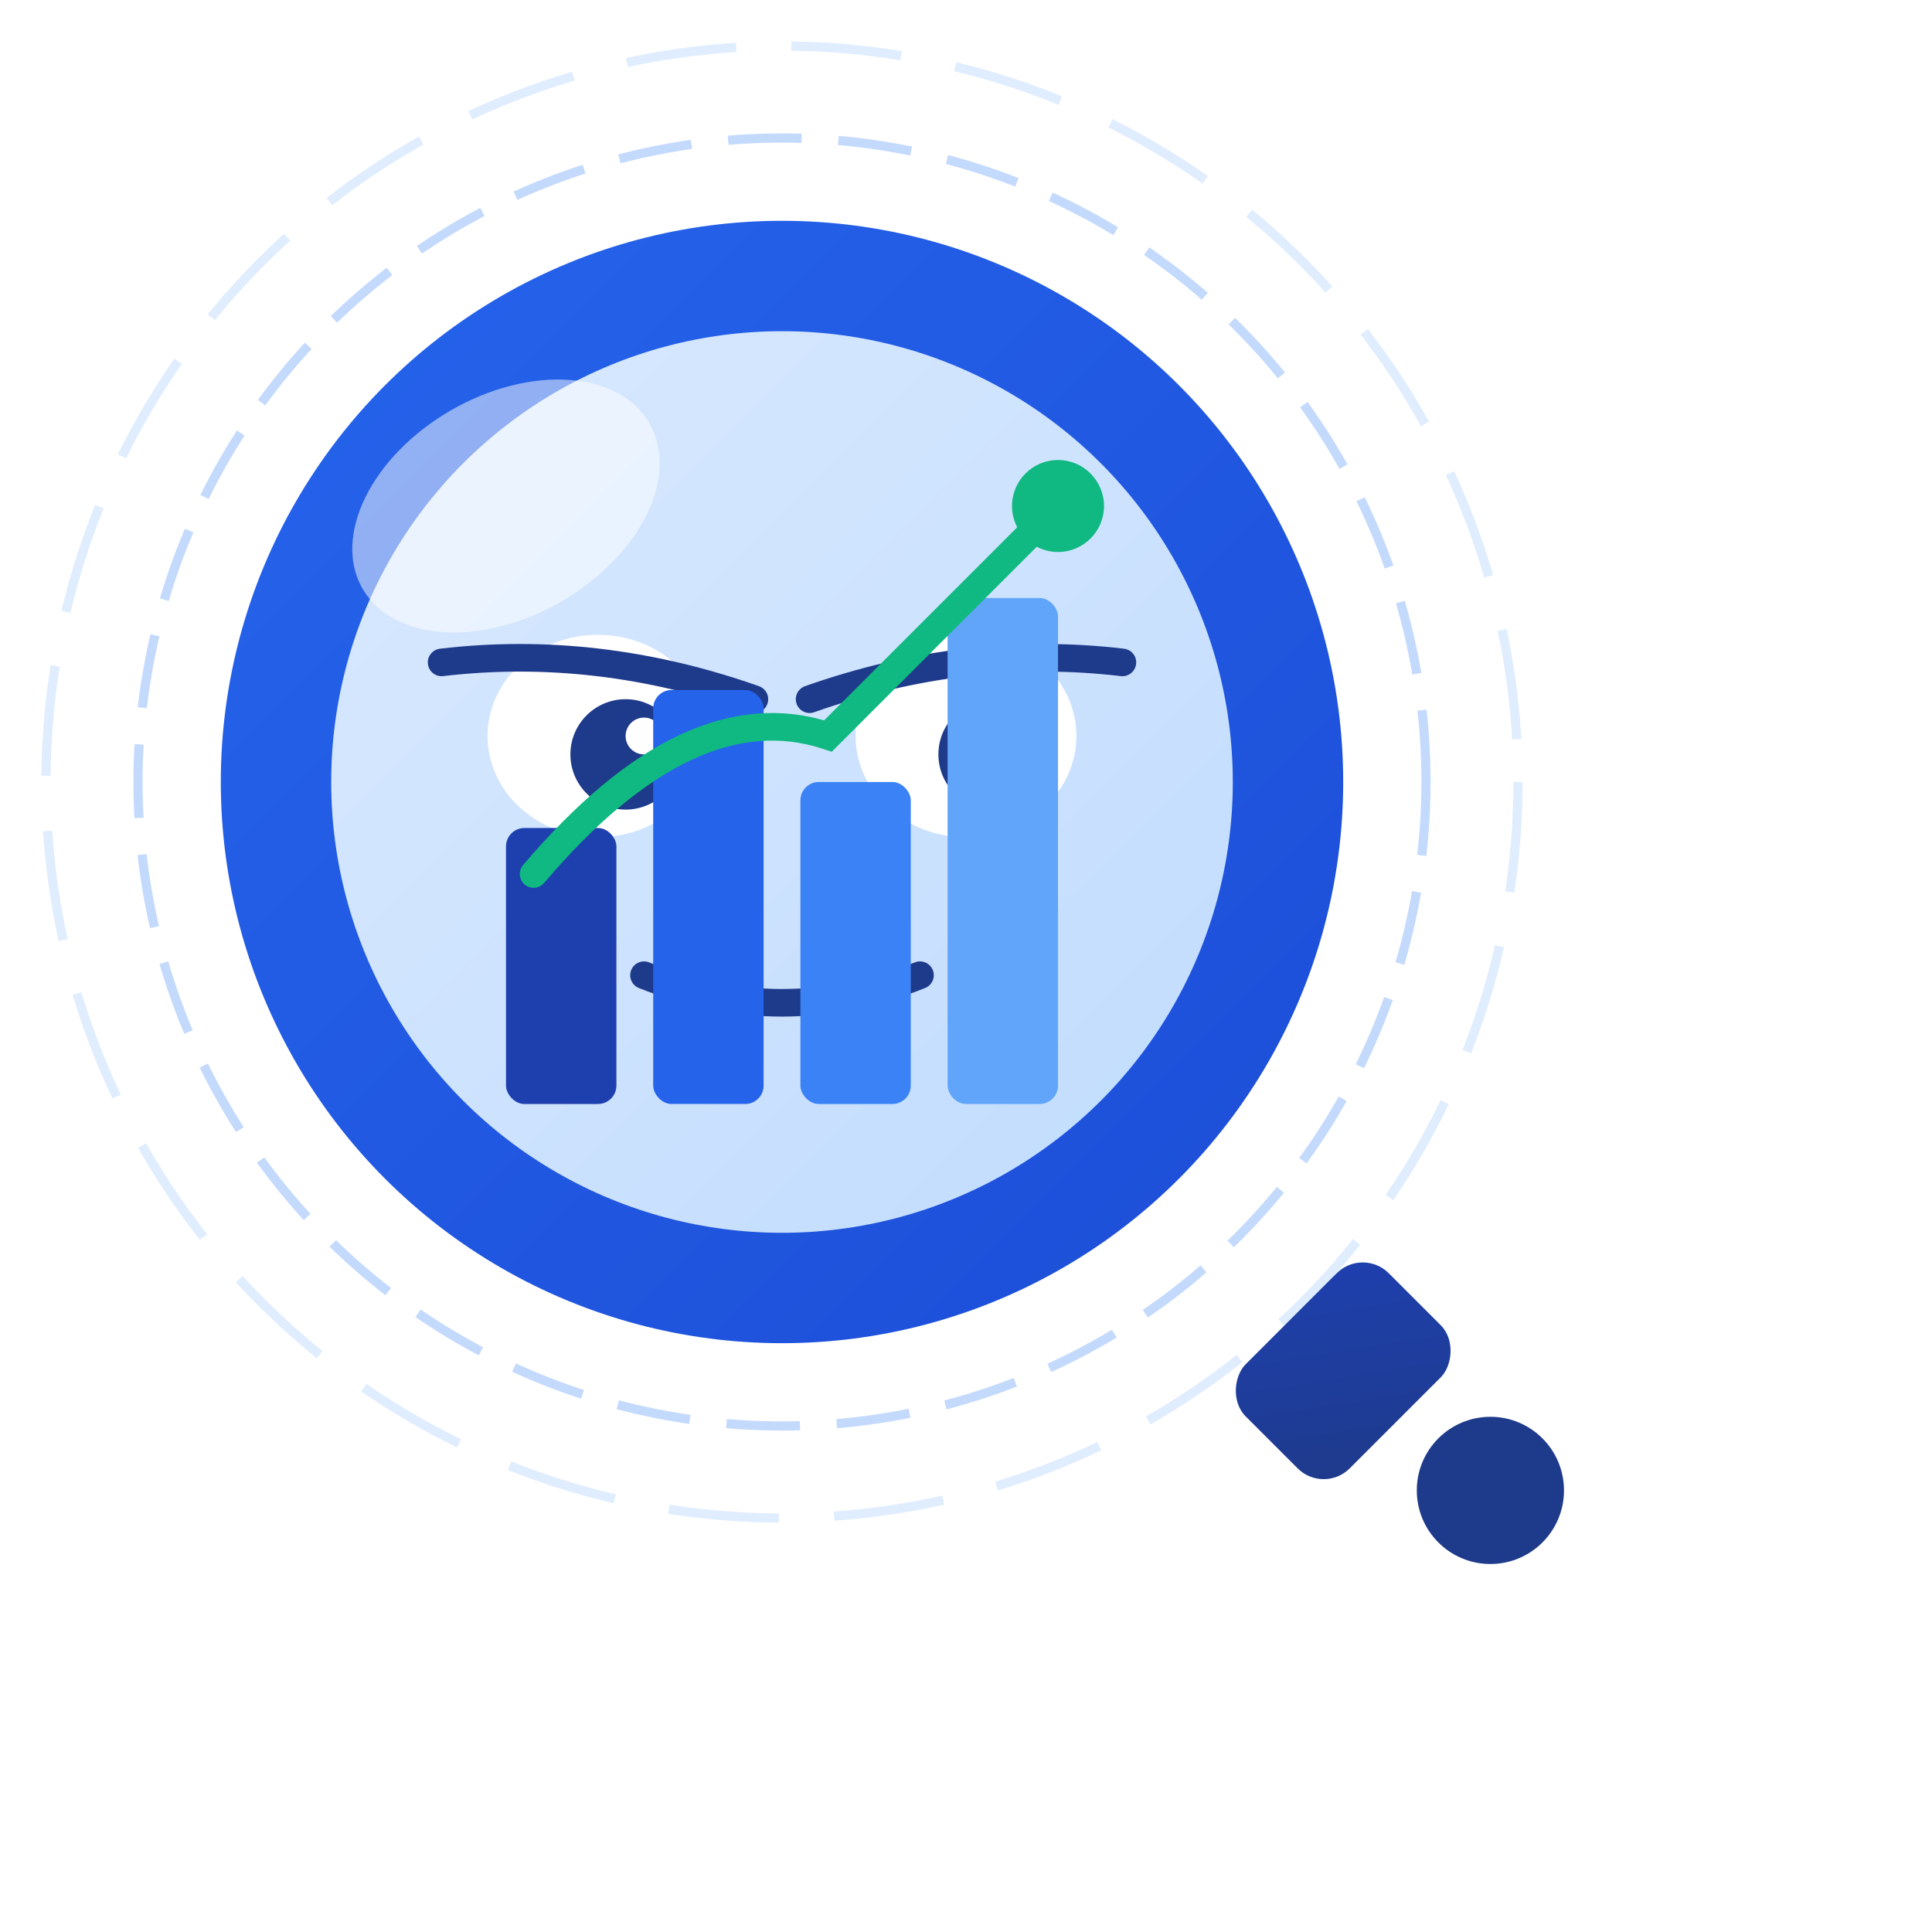 <svg xmlns="http://www.w3.org/2000/svg" viewBox="0 0 210 210" width="210" height="210">
  <defs>
    <linearGradient id="glassAnalyze" x1="0%" y1="0%" x2="100%" y2="100%">
      <stop offset="0%" style="stop-color:#DBEAFE" />
      <stop offset="100%" style="stop-color:#BFDBFE" />
    </linearGradient>
    <linearGradient id="frameAnalyze" x1="0%" y1="0%" x2="100%" y2="100%">
      <stop offset="0%" style="stop-color:#2563EB" />
      <stop offset="100%" style="stop-color:#1D4ED8" />
    </linearGradient>
    <linearGradient id="handleAnalyze" x1="0%" y1="0%" x2="100%" y2="100%">
      <stop offset="0%" style="stop-color:#1E40AF" />
      <stop offset="100%" style="stop-color:#1E3A8A" />
    </linearGradient>
    <filter id="shadowAnalyze" x="-20%" y="-20%" width="140%" height="140%">
      <feDropShadow dx="2" dy="4" stdDeviation="3" flood-opacity="0.2"/>
    </filter>
  </defs>

  <style>
    /* Ciclo: rosto -> ícone -> rosto (6s total) */

    /* Rosto aparece e desaparece */
    .analyze-face {
      animation: face-cycle 6s ease-in-out infinite;
    }
    @keyframes face-cycle {
      0%, 25% { opacity: 1; transform: scale(1); }
      30%, 70% { opacity: 0; transform: scale(0.8); }
      75%, 100% { opacity: 1; transform: scale(1); }
    }

    /* Ícone de análise aparece no meio */
    .analyze-icon {
      animation: icon-cycle 6s ease-in-out infinite;
    }
    @keyframes icon-cycle {
      0%, 25% { opacity: 0; transform: scale(0.5); }
      35%, 65% { opacity: 1; transform: scale(1); }
      75%, 100% { opacity: 0; transform: scale(0.5); }
    }

    /* CABO - morph para dentro do círculo */
    .handle-morph {
      animation: handle-morph-cycle 6s ease-in-out infinite;
      transform-origin: 130px 130px;
    }
    @keyframes handle-morph-cycle {
      0%, 25% { transform: translate(0, 0) scale(1); opacity: 1; }
      30%, 70% { transform: translate(-30px, -30px) scale(0); opacity: 0; }
      75%, 100% { transform: translate(0, 0) scale(1); opacity: 1; }
    }

    /* Fundo de movimento (linhas circulares) */
    .motion-ring {
      animation: ring-spin 2s linear infinite;
      transform-origin: 85px 85px;
    }
    .motion-ring-reverse {
      animation: ring-spin-reverse 3s linear infinite;
      transform-origin: 85px 85px;
    }
    @keyframes ring-spin {
      from { transform: rotate(0deg); }
      to { transform: rotate(360deg); }
    }
    @keyframes ring-spin-reverse {
      from { transform: rotate(0deg); }
      to { transform: rotate(-360deg); }
    }

    /* Barras do gráfico animadas */
    .bar-1 { animation: bar-grow 1s ease-in-out infinite 0s; }
    .bar-2 { animation: bar-grow 1s ease-in-out infinite 0.15s; }
    .bar-3 { animation: bar-grow 1s ease-in-out infinite 0.3s; }
    .bar-4 { animation: bar-grow 1s ease-in-out infinite 0.45s; }
    @keyframes bar-grow {
      0%, 100% { transform: scaleY(0.4); }
      50% { transform: scaleY(1); }
    }

    /* Linha de tendência */
    .trend-line {
      stroke-dasharray: 100;
      animation: draw-line 2s ease-in-out infinite;
    }
    @keyframes draw-line {
      0% { stroke-dashoffset: 100; }
      50% { stroke-dashoffset: 0; }
      100% { stroke-dashoffset: -100; }
    }

    /* Expressão facial enquanto visível */
    .analyze-pupil {
      animation: read-motion 2s ease-in-out infinite;
    }
    @keyframes read-motion {
      0%, 100% { transform: translateX(-3px); }
      50% { transform: translateX(3px); }
    }

    .analyze-brow {
      animation: focus-brow 2s ease-in-out infinite;
    }
    @keyframes focus-brow {
      0%, 100% { transform: translateY(0); }
      50% { transform: translateY(2px); }
    }
  </style>

  <!-- Anéis de movimento (fundo) -->
  <circle cx="85" cy="85" r="70" fill="none" stroke="#3B82F6" stroke-width="1" stroke-dasharray="8 4" opacity="0.3" class="motion-ring"/>
  <circle cx="85" cy="85" r="80" fill="none" stroke="#60A5FA" stroke-width="1" stroke-dasharray="12 6" opacity="0.2" class="motion-ring-reverse"/>

  <g filter="url(#shadowAnalyze)">
    <!-- Cabo com morph -->
    <g class="handle-morph">
      <rect x="138" y="138" width="16" height="22" rx="4" fill="url(#handleAnalyze)" transform="rotate(45 146 149)"/>
      <circle cx="162" cy="162" r="8" fill="#1E3A8A"/>
    </g>

    <!-- Corpo da lupa -->
    <circle cx="85" cy="85" r="55" fill="url(#glassAnalyze)"/>
    <circle cx="85" cy="85" r="55" fill="none" stroke="url(#frameAnalyze)" stroke-width="12"/>

    <!-- ROSTO (visível no início e fim do ciclo) -->
    <g class="analyze-face" style="transform-origin: 85px 85px">
      <!-- Olhos semi-cerrados -->
      <ellipse cx="65" cy="80" rx="12" ry="11" fill="white"/>
      <ellipse cx="105" cy="80" rx="12" ry="11" fill="white"/>

      <!-- Pupilas lendo -->
      <g class="analyze-pupil" style="transform-origin: 65px 82px">
        <circle cx="68" cy="82" r="6" fill="#1E3A8A"/>
        <circle cx="70" cy="80" r="2" fill="white"/>
      </g>
      <g class="analyze-pupil" style="transform-origin: 105px 82px">
        <circle cx="108" cy="82" r="6" fill="#1E3A8A"/>
        <circle cx="110" cy="80" r="2" fill="white"/>
      </g>

      <!-- Sobrancelhas franzidas -->
      <path d="M48 72 Q65 70 82 76" stroke="#1E3A8A" stroke-width="3" fill="none" stroke-linecap="round" class="analyze-brow"/>
      <path d="M88 76 Q105 70 122 72" stroke="#1E3A8A" stroke-width="3" fill="none" stroke-linecap="round" class="analyze-brow"/>

      <!-- Boca concentrada -->
      <path d="M70 106 Q85 112 100 106" stroke="#1E3A8A" stroke-width="3" fill="none" stroke-linecap="round"/>
    </g>

    <!-- ÍCONE DE ANÁLISE (visível no meio do ciclo) -->
    <g class="analyze-icon" style="transform-origin: 85px 85px">
      <!-- Gráfico de barras -->
      <g transform="translate(55, 60)">
        <rect x="0" y="30" width="12" height="30" rx="2" fill="#1E40AF" class="bar-1" style="transform-origin: 6px 60px"/>
        <rect x="16" y="15" width="12" height="45" rx="2" fill="#2563EB" class="bar-2" style="transform-origin: 22px 60px"/>
        <rect x="32" y="25" width="12" height="35" rx="2" fill="#3B82F6" class="bar-3" style="transform-origin: 38px 60px"/>
        <rect x="48" y="5" width="12" height="55" rx="2" fill="#60A5FA" class="bar-4" style="transform-origin: 54px 60px"/>
      </g>

      <!-- Linha de tendência -->
      <path d="M58 95 Q75 75 90 80 Q100 70 115 55" stroke="#10B981" stroke-width="3" fill="none" stroke-linecap="round" class="trend-line"/>

      <!-- Ponto de destaque -->
      <circle cx="115" cy="55" r="5" fill="#10B981"/>
    </g>

    <!-- Brilho -->
    <ellipse cx="55" cy="55" rx="18" ry="12" fill="white" opacity="0.5" transform="rotate(-30 55 55)"/>
  </g>
</svg>
